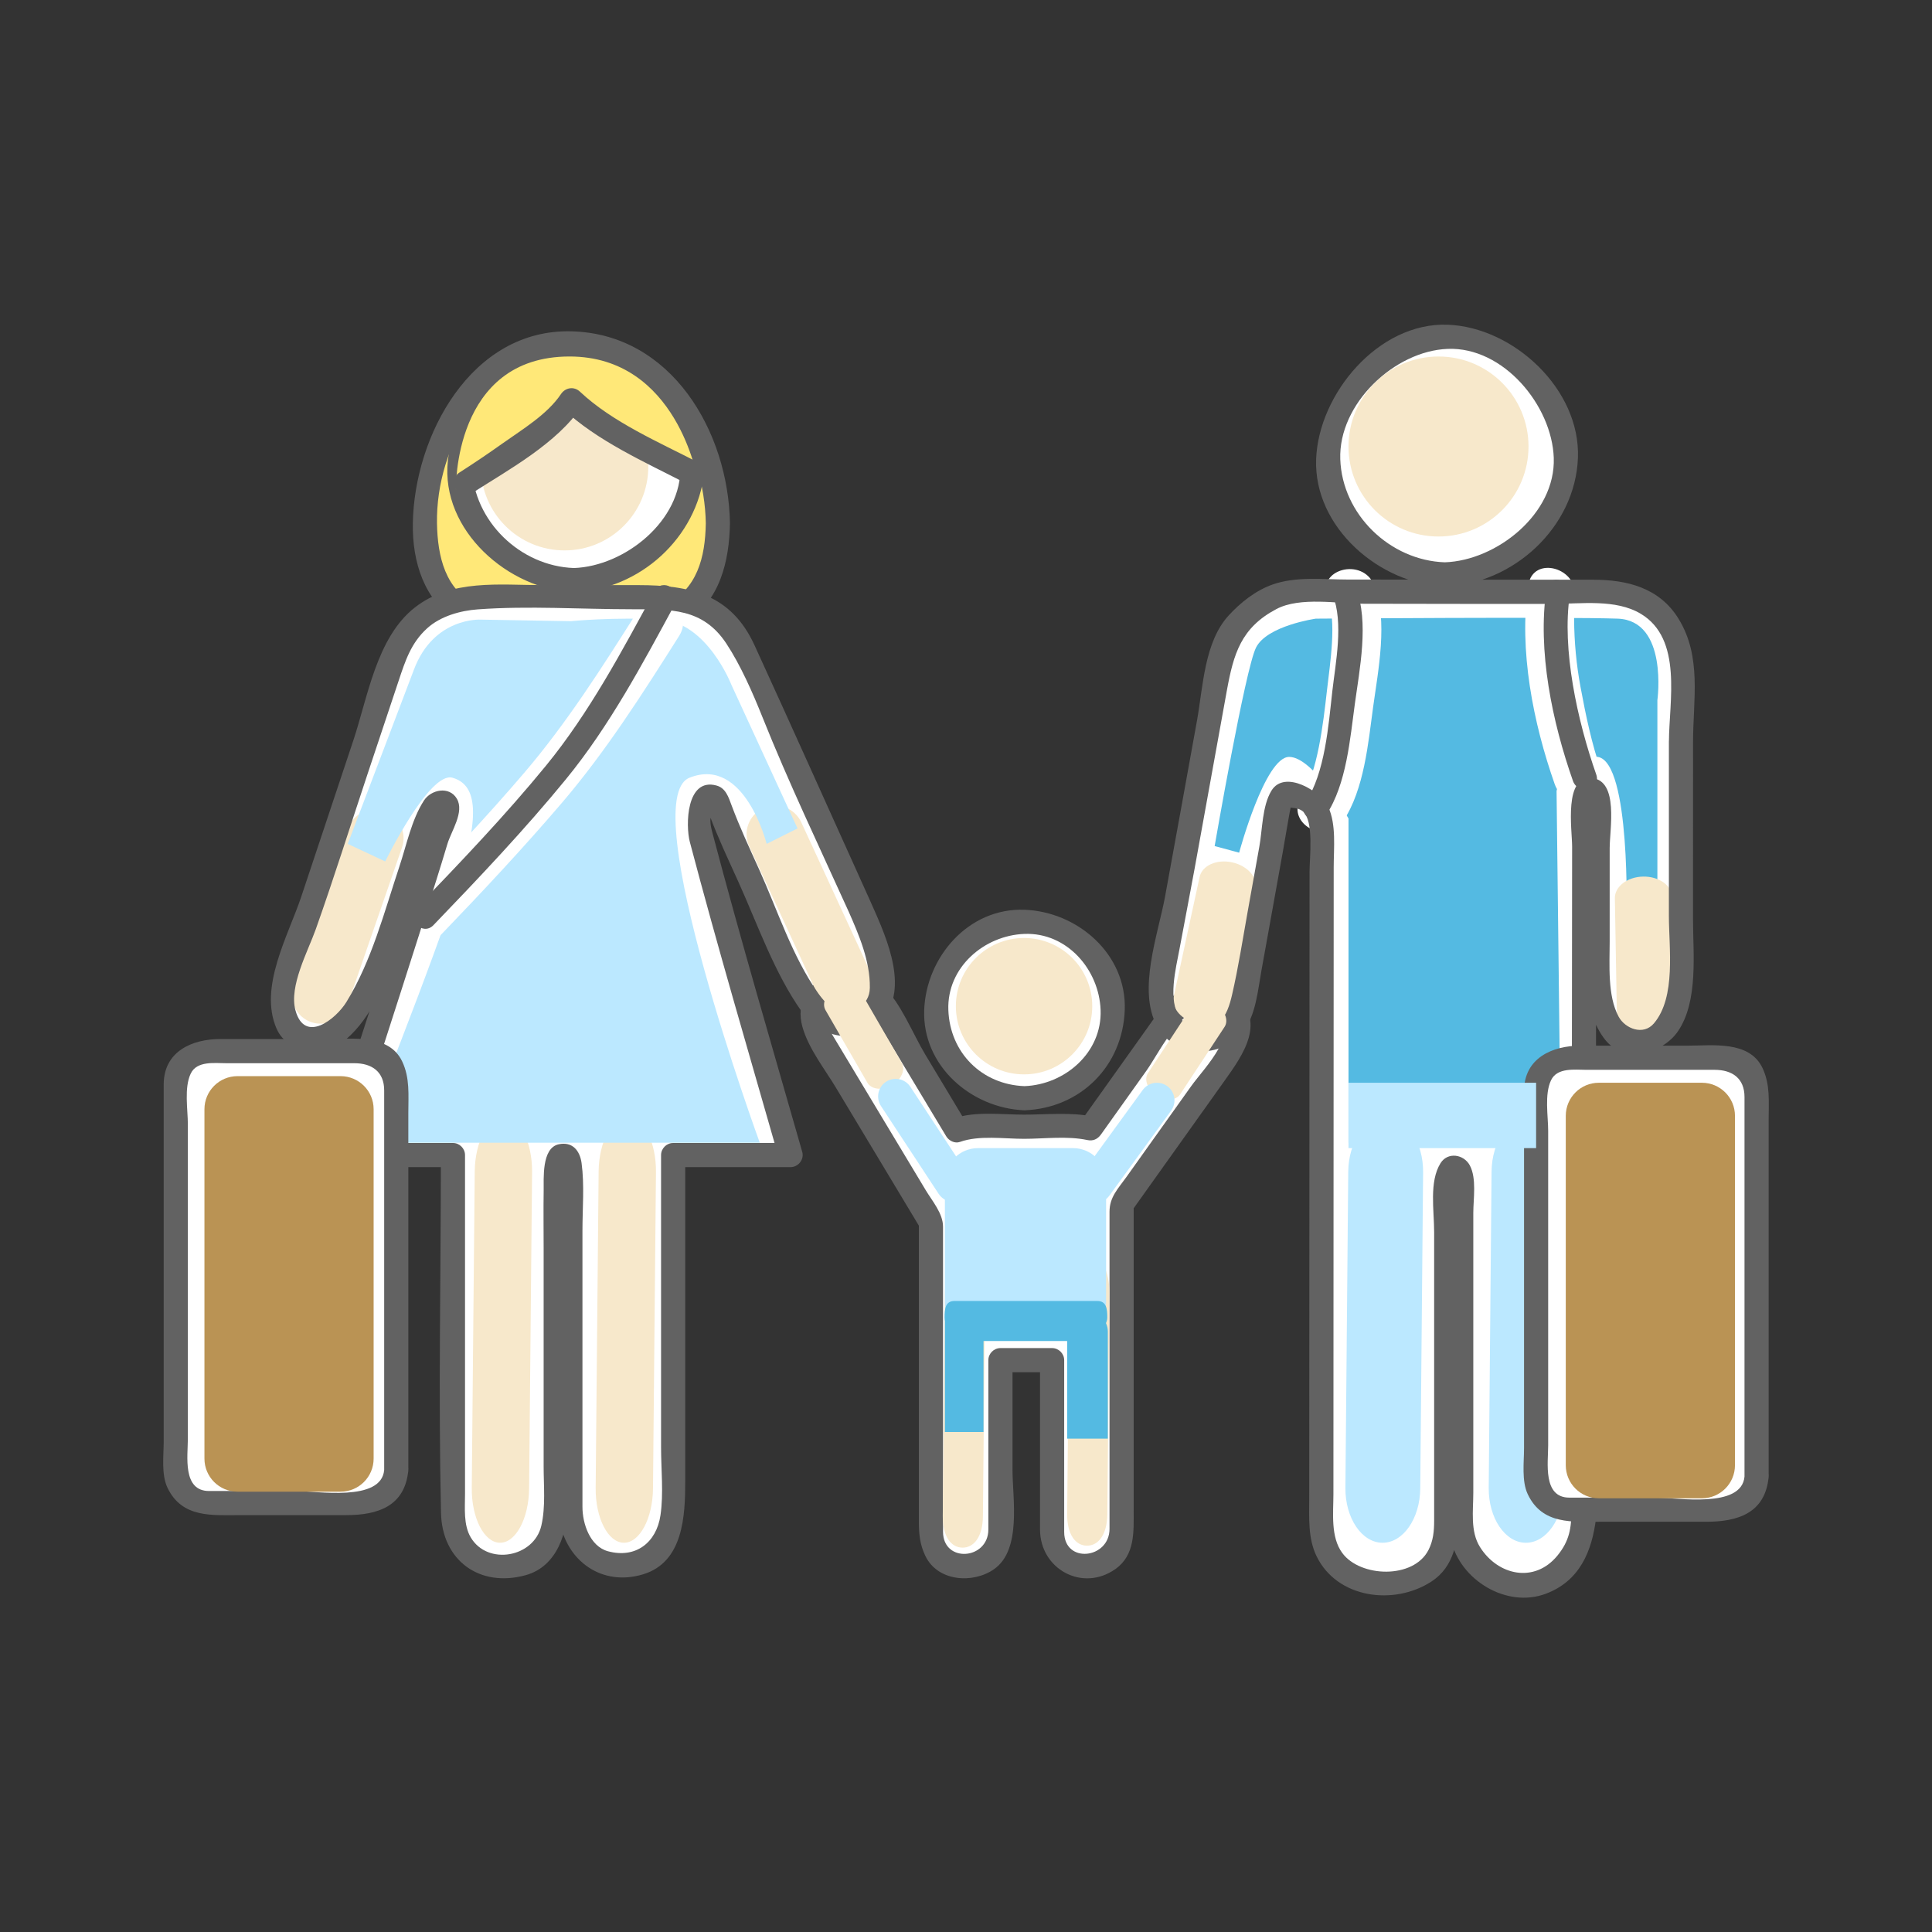 <?xml version="1.0" encoding="utf-8"?>
<!-- Generator: Adobe Illustrator 15.1.0, SVG Export Plug-In . SVG Version: 6.00 Build 0)  -->
<!DOCTYPE svg PUBLIC "-//W3C//DTD SVG 1.1//EN" "http://www.w3.org/Graphics/SVG/1.1/DTD/svg11.dtd">
<svg version="1.1" id="Layer_1" xmlns="http://www.w3.org/2000/svg" xmlns:xlink="http://www.w3.org/1999/xlink" x="0px" y="0px"
	 width="400px" height="400px" viewBox="0 0 400 400" enable-background="new 0 0 400 400" xml:space="preserve">
<rect x="0" y="0" width="400" height="400" fill="#333333" stroke="none"/>
<g>
	<g>
		<path fill="#FFE878" d="M148.629,108.337c0,20.568-13.579,22.1-30.328,22.1s-30.326-1.532-30.326-22.1
			c0-20.567,13.577-37.242,30.326-37.242C135.051,71.095,148.629,87.769,148.629,108.337z"/>
		<g>
			<path fill="#626262" d="M146.129,108.337c-0.119,7.101-1.757,13.627-8.483,17.028c-5.718,2.891-13.126,2.556-19.345,2.571
				c-6.407,0.016-13.376,0.086-19.343-2.571c-6.812-3.034-8.369-10.228-8.483-17.028c-0.27-16.083,10.239-34.305,27.826-34.742
				C136.266,73.149,145.876,92.946,146.129,108.337c0.053,3.221,5.053,3.226,5,0c-0.312-18.908-12.05-39.226-32.828-39.742
				c-20.766-0.516-32.528,21.639-32.826,39.742c-0.133,8.05,2.335,15.931,9.313,20.459c6.661,4.322,15.91,4.122,23.513,4.141
				c7.907,0.02,16.467-0.103,23.514-4.141c7.267-4.164,9.185-12.708,9.314-20.459C151.183,105.111,146.183,105.116,146.129,108.337z
				"/>
		</g>
	</g>
	<g>
		<g>
			<path fill="#FFFFFF" d="M118.826,120.104c12.161,0,24.536-11.49,24.536-23.651c0-12.154-11.783-24.531-23.943-24.531
				c-12.154,0-24.244,12.675-24.244,24.827C95.175,108.909,106.672,120.104,118.826,120.104z M177.811,187.354
				c-8.36-18.468-11.887-26.271-15.847-35.026c-4.279-11.777-3.966-8.756-7.926-17.511c-3.968-8.756-10.291-11.175-16.371-11.175
				c-13.194,0-3.457,0-13.496,0c-12.214,0-12.16,0-24.314,0c-6.079,0-15.196,3.042-18.238,12.161
				c-3.039,9.116-3.039,9.116-6.08,18.232c-3.037,9.118-9.117,27.356-12.154,36.476c-3.042,9.116-9.123,21.274,0,24.313
				c9.117,3.039,15.196-15.197,18.234-24.313c3.042-9.119,3.042-9.119,6.079-18.234c0.646-1.662,1.859-6.943,4.224-6.059
				c1.489,0.594,0,2.66-1.187,6.059c-2.353,8.604-21.276,66.866-21.276,66.866h24.319c0,0,0,65.849,0,72.94
				c0,6.082,2.093,12.252,10.352,12.252c8.071,0,10.925-6.17,10.925-12.252v-63.824c0-6.079,0.199-9.022,1.705-9.022
				c1.531,0,1.332,2.943,1.332,9.022v63.824c0,3.776,1.898,12.063,10.826,12.063c8.077,0,10.449-8.011,10.449-12.063
				c0-24.313,0-72.94,0-72.94h24.313c0,0-16.485-57.688-18.842-67.011c-0.901-4.275,0.591-5.806,1.977-6.877
				c1.987-0.77,1.02,0.155,5.245,9.491c3.961,8.755,3.961,8.755,7.928,17.512c1.609,3.553,4.178,10.035,7.251,14.641
				c2.147,3.225,4.545,5.524,7.03,5.271c7.254-0.751,10.239-4.967,7.098-15.568C180.578,193.935,179.401,190.868,177.811,187.354z
				 M299.135,118.92c12.41,0,25.059-11.726,25.059-24.138c0-12.407-12.039-25.051-24.453-25.051
				c-12.406,0-24.75,12.938-24.75,25.348C274.988,107.492,286.727,118.92,299.135,118.92z M348.025,153.553
				c0-12.171,0.809-11.003,0-18.613c-3.101-9.313-9.308-12.414-15.515-12.414H304.59c-12.467,0-18.521-0.038-30.934-0.038
				c-6.201,0-7.961-0.387-13.24,2.903c-7.445,5.878-6.938,6.602-10.484,26.142c-1.75,9.656-4.813,26.508-6.77,37.278
				c-1.75,9.646-6.104,24.357,3.556,26.113c9.168,1.663,10.271-4.893,12.034-14.633c2.502-13.764,3.117-17.342,4.593-25.47
				c1.612-8.886,1.38-10.489,3.166-10.165c1.8,0.325,7.118-0.73,7.118,8.87c0,8.896-0.064,134.13-0.064,141.373
				c0,6.204,3.309,12.853,12.653,12.853c9.317,0,13.204-5.453,13.204-11.659v-65.15c0-6.209,0.214-9.215,1.746-9.215
				c1.566,0,1.361,3.006,1.361,9.215v65.15c0,3.854,4.09,12.244,13.402,12.244c6.207,0,11.912-7.978,11.912-12.112
				c0-24.816,0.146-135.262,0.146-143.071c0-4.23-0.365-9.604,1.221-9.604c1.582,0,1.557,1.459,1.557,7.561v23.895
				c0,16.318,2.531,20.604,8.738,20.604c9.307,0,8.52-15.938,8.52-24.82V153.553L348.025,153.553z"/>
		</g>
	</g>
	<path fill="#54BAE2" d="M279.193,169.465v67.118h43.934l-0.857-72.823c0,0,1.699-8.165,8.545-7.05
		c6.85,1.115,5.934,33.383,5.934,33.383l6.395,0.762v-45.894c0,0,2.281-16.488-8.219-16.876c-10.497-0.388-62.492,0-62.492,0
		s-10.133,1.438-12.393,6.002c-2.256,4.565-8.559,41.082-8.559,41.082l5.07,1.369c0,0,5.338-19.829,10.357-19.829
		C271.932,156.71,279.193,169.465,279.193,169.465z"/>
	<g>
		<g>
			<path fill="#FFFFFF" d="M274.868,123.819c1.946,4.814,0.507,13.466-0.149,19.241c-0.758,6.675-1.906,16.847-5.24,21.849
				c-3.588,5.383,5.076,10.384,8.636,5.047c4.332-6.5,5.173-16.239,6.188-23.666c0.998-7.289,3.137-17.89,0.209-25.129
				C282.126,115.263,272.449,117.837,274.868,123.819L274.868,123.819z"/>
		</g>
	</g>
	<g>
		<g>
			<path fill="#FFFFFF" d="M316.407,121.196c-1.996,13.375,1.036,28.52,5.479,41.153c2.123,6.042,11.786,3.441,9.644-2.658
				c-1.979-5.626-3.201-11.547-4.29-17.396c-0.868-4.663-1.308-9.361-1.339-14.102c-0.008-1.192,0.048-2.384,0.119-3.574
				c0.032-0.552,0.308-2.618,0.029-0.765C326.991,117.549,317.355,114.836,316.407,121.196L316.407,121.196z"/>
		</g>
	</g>
	<g>
		<g>
			<path fill="#FFFFFF" d="M212.109,227.373c10.084,0,18.26-8.174,18.26-18.259c0-10.084-8.176-18.26-18.26-18.26
				c-10.086,0-18.263,8.176-18.263,18.26C193.847,219.199,202.023,227.373,212.109,227.373z M253.533,207.073
				c-3.236-2.306-7.729-1.554-10.035,1.682l-17.721,24.864c-0.771-0.219-1.579-0.344-2.42-0.344h-21.765
				c-1.253,0-2.442,0.265-3.522,0.732l-16.29-27.105c-2.047-3.406-6.467-4.508-9.871-2.461c-3.405,2.048-4.506,6.465-2.461,9.869
				l22.994,38.26c0.092,0.152,0.193,0.298,0.296,0.441v64.19c0,3.973,3.222,7.189,7.195,7.189c3.97,0,7.191-3.219,7.191-7.189
				v-35.601h10.697v35.601c0,3.973,3.221,7.189,7.193,7.189c3.976,0,7.193-3.219,7.193-7.189v-67.828l23.002-32.271
				C257.52,213.873,256.768,209.38,253.533,207.073z"/>
		</g>
		<g>
			<g>
				<path fill="#626262" d="M212.109,229.873c11.604-0.428,20.332-9.155,20.76-20.759c0.426-11.596-9.795-20.357-20.76-20.76
					c-11.598-0.426-20.359,9.794-20.763,20.76C190.921,220.711,201.145,229.47,212.109,229.873c3.226,0.118,3.214-4.882,0-5
					c-8.838-0.323-15.438-6.921-15.763-15.759c-0.325-8.832,7.417-15.454,15.763-15.76c8.83-0.325,15.453,7.416,15.76,15.76
					c0.324,8.831-7.416,15.452-15.76,15.759C208.895,224.991,208.885,229.991,212.109,229.873z"/>
				<path fill="#626262" d="M254.795,204.915c-8.646-5.06-13.515,2.661-17.879,8.785c-4.434,6.219-8.863,12.438-13.297,18.657
					c0.941-0.385,1.883-0.768,2.824-1.149c-4.646-0.992-9.75-0.433-14.463-0.433c-4.633,0-10.123-0.768-14.574,0.82
					c0.94,0.385,1.882,0.769,2.822,1.149c-2.884-4.8-5.769-9.601-8.653-14.399c-2.623-4.363-5.042-10.683-8.792-14.262
					c-6.416-6.121-19.438-1.443-16.652,8.508c1.263,4.512,4.588,8.688,6.968,12.646c4.087,6.801,8.174,13.603,12.262,20.4
					c1.339,2.229,2.679,4.457,4.018,6.688c0.282,0.469,0.563,0.938,0.845,1.404c0.16,0.268,0.016-1.313,0.016-0.227
					c0,12.672,0,25.344,0,38.016c0,7.799,0,15.597,0,23.395c0,2.575,0.176,4.765,1.323,7.181c2.56,5.387,9.917,5.843,14.268,2.769
					c5.729-4.049,3.797-14.606,3.797-20.57c0-7.563,0-15.125,0-22.688c-0.833,0.832-1.667,1.666-2.5,2.5c3.565,0,7.132,0,10.697,0
					c-0.833-0.834-1.667-1.668-2.5-2.5c0,11.681,0,23.359,0,35.043c0,8.223,8.791,13.021,15.593,8.215
					c4.119-2.91,3.796-7.739,3.796-12.144c0-14.651,0-29.308,0-43.961c0-5.729,0-11.457,0-17.188c0-0.573,0-1.147,0-1.725
					c0-1.182-0.332,0.776-0.267,0.686c1.173-1.646,2.347-3.291,3.52-4.938c5.124-7.188,10.249-14.379,15.373-21.568
					c4.139-5.805,9.104-12.596,1.963-18.723c-2.435-2.086-5.986,1.434-3.535,3.535c5.439,4.666-2.261,11.983-5.189,16.096
					c-4.449,6.242-8.896,12.484-13.35,18.729c-1.741,2.443-3.515,4.165-3.515,7.204c0,5.364,0,10.729,0,16.094
					c0,14.886,0,29.77,0,44.651c0,1.639,0,3.275,0,4.915c0,6.24-9.389,7.303-9.389,0.641c0-5.592,0-11.184,0-16.774
					c0-6.263,0-12.524,0-18.787c0-1.363-1.138-2.5-2.5-2.5c-3.565,0-7.132,0-10.697,0c-1.362,0-2.5,1.137-2.5,2.5
					c0,11.681,0,23.359,0,35.043c0,6.312-9.387,7.014-9.387,0.476c0-1.35,0-2.699,0-4.049c0-6.538,0-13.076,0-19.614
					c0-13.164,0-26.328,0-39.492c0-2.74-2.211-5.277-3.579-7.553c-3.953-6.578-7.907-13.154-11.86-19.732
					c-2.498-4.154-4.995-8.312-7.492-12.467c-1.558-2.593-2.052-5.486,0.863-7.615c3.186-2.324,5.901,0.649,7.389,3.127
					c5.117,8.516,10.234,17.029,15.352,25.543c0.545,0.908,1.769,1.525,2.823,1.149c3.997-1.429,9.085-0.644,13.245-0.644
					c4.216,0,8.972-0.637,13.133,0.254c1.185,0.253,2.135-0.184,2.822-1.148c3.146-4.414,6.291-8.828,9.438-13.242
					c2.938-4.123,8.479-16.162,14.896-12.406C255.061,210.863,257.575,206.541,254.795,204.915z"/>
			</g>
		</g>
	</g>
	<circle fill="#F7E8CB" cx="297.828" cy="92.443" r="18.635"/>
	<circle fill="#F7E8CB" cx="116.886" cy="96.621" r="17.335"/>
	<path fill="#F7E8CB" d="M71.982,207.952c-1.071,3.1-4.451,4.737-7.55,3.666l0,0c-3.096-1.072-4.736-4.45-3.665-7.548l11.245-32.472
		c1.072-3.096,4.452-4.737,7.549-3.664l0,0c3.098,1.071,4.738,4.451,3.666,7.548L71.982,207.952z"/>
	<path fill="#F7E8CB" d="M180.286,201.443c1.372,2.974,0.071,6.498-2.904,7.873l0,0c-2.977,1.369-6.502,0.07-7.874-2.904
		l-14.396-31.201c-1.373-2.974-0.073-6.501,2.901-7.872l0,0c2.978-1.374,6.502-0.074,7.876,2.901L180.286,201.443z"/>
	<path fill="#F7E8CB" d="M109.546,308.156c-0.057,6.244-2.764,11.282-6.041,11.253l0,0c-3.279-0.03-5.888-5.122-5.83-11.358
		l0.613-65.48c0.059-6.241,2.764-11.283,6.042-11.256l0,0c3.277,0.035,5.89,5.117,5.83,11.364L109.546,308.156z"/>
	<path fill="#F7E8CB" d="M135.196,308.156c-0.059,6.244-2.763,11.282-6.041,11.253l0,0c-3.278-0.03-5.889-5.122-5.829-11.358
		l0.611-65.48c0.06-6.241,2.765-11.283,6.042-11.256l0,0c3.279,0.035,5.89,5.117,5.831,11.364L135.196,308.156z"/>
	<path fill="#F7E8CB" d="M203.504,313.914c-0.041,4.372-1.938,6.53-4.232,6.51l0,0c-2.297-0.02-4.124-2.214-4.082-6.583l0.431-45.86
		c0.039-4.369,1.934-7.902,4.229-7.879l0,0c2.294,0.021,4.125,3.582,4.083,7.957L203.504,313.914z"/>
	<path fill="#F7E8CB" d="M229.258,313.504c-0.043,4.371-1.936,6.531-4.23,6.511l0,0c-2.299-0.021-4.125-2.219-4.082-6.586
		l0.428-45.856c0.045-4.373,1.938-7.904,4.23-7.883l0,0c2.299,0.022,4.125,3.584,4.084,7.959L229.258,313.504z"/>
	<path fill="#BBE8FF" d="M294.047,308.183c-0.055,6.241-3.57,11.271-7.848,11.229l0,0c-4.279-0.039-7.701-5.137-7.646-11.372
		l0.588-65.476c0.059-6.238,3.572-11.272,7.852-11.232l0,0c4.279,0.041,7.705,5.132,7.646,11.378L294.047,308.183z"/>
	<path fill="#BBE8FF" d="M323.719,308.183c-0.055,6.241-3.57,11.271-7.848,11.229l0,0c-4.279-0.039-7.703-5.137-7.646-11.372
		l0.588-65.476c0.057-6.238,3.572-11.272,7.852-11.232l0,0c4.279,0.041,7.703,5.132,7.646,11.378L323.719,308.183z"/>
	<path fill="#F7E8CB" d="M254.594,208.895c-0.51,2.366-3.521,3.725-6.725,3.03l0,0c-3.205-0.694-5.385-3.175-4.873-5.541
		l5.369-24.816c0.514-2.366,3.523-3.725,6.727-3.029l0,0c3.203,0.693,5.383,3.171,4.871,5.541L254.594,208.895z"/>
	<path fill="#F7E8CB" d="M346.641,211.155c0.045,2.421-2.582,4.43-5.854,4.483l0,0c-3.279,0.057-5.965-1.861-6.008-4.281
		l-0.439-25.386c-0.036-2.42,2.584-4.431,5.859-4.484l0,0c3.273-0.057,5.963,1.859,6.008,4.281L346.641,211.155z"/>
	<path fill="#BBE8FF" d="M118.186,128.61l-18.636-0.324c0,0-9.749-0.588-13.856,10.368l-13.695,36.06l7.76,3.642
		c0,0,9.129-18.706,13.922-17.335c4.793,1.369,5.914,6.986,1.412,21.25c-5.291,16.764-20.354,54.313-20.354,54.313h82.563
		c0,0-25.962-70.999-14.551-75.563c11.413-4.564,15.976,13.694,15.976,13.694l6.392-3.195l-13.694-29.746
		c0,0-5.013-12.91-14.603-13.492C127.229,127.698,118.186,128.61,118.186,128.61z"/>
	<g>
		<g>
			<path fill="#FFFFFF" d="M131.98,126.597c-7.263,11.48-14.619,23.083-23.46,33.423c-7.707,9.015-15.859,17.674-24.081,26.221
				c-4.469,4.646,2.595,11.727,7.071,7.07c8.48-8.816,16.856-17.77,24.807-27.068c9.147-10.7,16.784-22.722,24.299-34.599
				C144.074,126.177,135.418,121.164,131.98,126.597L131.98,126.597z"/>
		</g>
	</g>
	<g>
		<g>
			<g>
				<path fill="#626262" d="M179.97,186.093c-7.933-17.521-15.765-35.08-23.771-52.537c-4.851-10.573-13.403-12.413-24.036-12.413
					c-6.563,0-13.126,0-19.689,0c-9.017,0-19.059-1.314-26.638,4.673c-7.884,6.228-9.663,18.434-12.706,27.555
					c-3.584,10.742-7.16,21.486-10.74,32.229c-2.711,8.135-8.854,18.753-5.144,27.335c2.41,5.576,10.291,5.742,14.358,2.281
					c5.58-4.75,8.299-12.351,10.719-19.048c2.772-7.675,5.208-15.487,7.787-23.229c0.184-0.509,0.357-1.021,0.521-1.537
					c0.112-0.323,0.224-0.646,0.336-0.969c1.055-1.247,0.707-2.215-1.044-2.905c-0.374,1.616-1.319,3.106-1.773,4.712
					c-0.476,1.685-0.995,3.358-1.511,5.032c-6.291,20.474-12.973,40.833-19.589,61.204c-0.506,1.561,0.841,3.164,2.411,3.164
					c8.105,0,16.212,0,24.319,0c-0.833-0.832-1.667-1.666-2.5-2.5c0,24.678-0.527,49.412,0.024,74.082
					c0.222,9.854,7.974,15.513,17.497,12.912c6.604-1.801,8.755-8.973,8.755-15.021c0-13.271,0-26.542,0-39.813
					c0-6.455,0-12.91,0-19.365c0-1.196,0-2.396,0-3.594c0-1.967,0.028-3.925,0.167-5.886c0.148-2.101-2.292-2.069-2.158,0
					c0.124,1.923,0.032,3.877,0.028,5.804c-0.025,11.303,0,22.604,0,33.904c0,7.363,0,14.729,0,22.093
					c0,3.445-0.347,7.147,0.251,10.566c1.479,8.442,8.821,13.699,17.318,11.12c8.308-2.522,8.706-12.124,8.706-19.177
					c0-22.542,0-45.083,0-67.626c-0.833,0.834-1.667,1.668-2.5,2.5c8.104,0,16.209,0,24.313,0c1.613,0,2.858-1.599,2.411-3.164
					c-6.271-21.943-12.739-43.854-18.561-65.921c-0.455-1.724-0.909-3.605,0.459-5.041c-0.603,0.118-1.183-0.041-1.74-0.475
					c0.309,0.568,0.486,1.274,0.71,1.875c1.723,4.623,3.843,9.084,5.875,13.576c4.071,8.997,7.449,18.902,13.179,26.988
					c4.132,5.83,12.32,7.146,17.053,1.067C188.357,203.755,182.879,192.671,179.97,186.093c-1.302-2.942-5.608-0.396-4.316,2.523
					c2.198,4.973,4.504,10.345,4.438,15.877c-0.021,1.899-0.896,3.305-2.472,4.256c-3.51,2.12-6.21-0.272-8.223-3.113
					c-5.356-7.559-8.433-17.248-12.242-25.668c-1.978-4.365-4.001-8.704-5.676-13.196c-0.627-1.684-1.203-3.613-3.139-4.138
					c-6.267-1.702-6.425,8.238-5.517,11.683c5.783,21.924,12.218,43.689,18.446,65.49c0.805-1.056,1.607-2.108,2.411-3.164
					c-8.104,0-16.209,0-24.313,0c-1.363,0-2.5,1.139-2.5,2.5c0,15,0,30,0,45c0,5.182,0,10.361,0,15.543
					c0,4.563,0.542,9.514-0.124,14.033c-0.837,5.688-5.158,9.009-10.885,7.445c-3.724-1.016-5.268-5.742-5.268-9.163
					c0-11.937,0-23.872,0-35.81c0-7.142,0-14.281,0-21.422c0-4.558,0.43-9.48-0.181-13.97c-0.355-2.606-1.924-4.489-4.729-3.89
					c-3.585,0.769-3.078,7.146-3.12,9.615c-0.063,3.898-0.007,7.805-0.007,11.703c0,15.109,0,30.223,0,45.332
					c0,4.005,0.438,8.404-0.482,12.335c-1.54,6.574-11.103,8.277-14.594,2.433c-1.561-2.614-1.201-6.104-1.201-9.052
					c0-15.035,0-30.07,0-45.105c0-8.344,0-16.688,0-25.03c0-1.361-1.138-2.5-2.5-2.5c-8.106,0-16.213,0-24.319,0
					c0.804,1.055,1.606,2.108,2.411,3.166c3.711-11.429,7.4-22.863,11.07-34.304c2.498-7.789,4.988-15.582,7.429-23.389
					c0.765-2.445,1.522-4.895,2.253-7.35c0.801-2.696,3.573-6.657,1.97-9.392c-1.574-2.687-5.347-1.917-6.831,0.39
					c-2.551,3.965-3.574,9.149-5.05,13.579c-3.153,9.461-5.733,19.562-10.993,28.121c-2.15,3.497-8.615,8.729-10.542,1.729
					c-1.38-5.01,2.573-12.212,4.206-16.813c3.788-10.672,7.176-21.501,10.756-32.246c2.127-6.382,4.256-12.764,6.384-19.146
					c1.393-4.176,2.563-7.85,5.9-10.89c2.769-2.521,6.855-3.667,10.502-3.934c10.512-0.769,21.366-0.023,31.907-0.023
					c7.967,0,14.681-0.284,19.554,7.103c2.926,4.435,5.463,10.201,7.449,15.171c5.435,13.6,11.774,26.854,17.817,40.199
					C176.979,191.55,181.288,189.007,179.97,186.093z"/>
				<path fill="#626262" d="M118.826,122.604c13.588-0.47,25.485-11.266,26.985-24.803c1.556-14.039-11.958-26.883-25.043-28.329
					c-14.253-1.575-26.647,12.909-28.044,25.925C91.177,109.822,105.355,122.132,118.826,122.604c3.226,0.113,3.215-4.887,0-5
					c-11.111-0.39-20.748-9.669-21.151-20.855c-0.405-11.211,10.972-21.915,21.744-22.326c11.303-0.431,21.069,11.48,21.443,22.031
					c0.4,11.32-11.524,20.788-22.036,21.151C115.61,117.716,115.6,122.716,118.826,122.604z"/>
				<path fill="#626262" d="M299.135,121.42c14.174-0.49,27.021-12.252,27.559-26.638c0.529-14.207-13.348-27.043-26.953-27.551
					c-14.395-0.537-26.762,14.368-27.25,27.848C271.973,109.263,285.754,120.968,299.135,121.42c3.227,0.109,3.215-4.891,0-5
					c-11.361-0.384-21.248-9.904-21.646-21.341c-0.398-11.475,11.213-22.427,22.25-22.848c11.569-0.441,21.569,11.751,21.952,22.551
					c0.412,11.584-11.803,21.266-22.558,21.638C295.92,116.532,295.909,121.532,299.135,121.42z"/>
				<path fill="#626262" d="M350.525,153.553c0.031-8.771,1.828-17.617-3.006-25.458c-3.955-6.416-10.66-8.07-17.662-8.07
					c-16.914,0-33.83-0.017-50.746-0.035c-5.122-0.005-10.741-0.708-15.662,1.036c-3.479,1.232-6.604,3.71-9.08,6.414
					c-5.029,5.49-5.293,14.76-6.527,21.651c-2.179,12.161-4.41,24.313-6.617,36.468c-1.402,7.723-5.815,19.48-1.642,26.962
					c3.7,6.629,13.388,6.772,17.847,0.992c2.582-3.347,3.01-8.565,3.735-12.559c1.05-5.781,2.092-11.564,3.128-17.348
					c0.842-4.691,1.698-9.379,2.484-14.081c0.145-0.865,0.306-1.723,0.496-2.579c0.334-1.488-1.689,0.107-0.763,0.207
					c1.146,0.123,2.332,0.063,3.263,0.858c2.299,1.968,1.354,9.539,1.354,12.521c-0.013,30.757-0.029,61.514-0.045,92.27
					c-0.007,12.471-0.014,24.938-0.02,37.408c-0.002,4.047-0.293,8.293,1.543,12.037c4.268,8.695,15.979,10.218,23.729,5.214
					c4.739-3.061,5.587-8.488,5.587-13.649c0-5.879,0-11.76,0-17.639c0-14.182,0-28.363,0-42.545c0-0.896,0-1.794,0-2.689
					c0-1.578,0.027-3.151,0.089-4.729c0.027-0.399,0.058-0.798,0.084-1.196c0.675-1.563-0.055-1.953-2.182-1.17
					c0.575,2.146,0.116,4.981,0.116,7.174c0,4.012,0,8.021,0,12.031c0,15.116,0,30.232,0,45.35c0,3.428-0.367,7.1,0.398,10.472
					c1.887,8.299,11.504,14.111,19.572,11.113c14.084-5.234,10.348-24.698,10.357-36.312c0.03-34.809,0.076-69.615,0.114-104.424
					c0.005-4.65,0.011-9.301,0.015-13.952c0.002-2.172-0.023-4.344-0.034-6.516c0.008-0.458,0.017-0.917,0.022-1.376
					c0.506-1.569-0.264-2.101-2.305-1.595c0.143,1.182,0.084,2.417,0.091,3.603c0.009,1.154,0.002,2.31,0.002,3.464
					c0,6.957,0,13.913,0,20.87c0,6.959-0.514,15.658,4.028,21.469c4.016,5.135,11.963,2.938,15.127-1.717
					c4.255-6.26,3.104-16.125,3.104-23.258C350.525,178.013,350.525,165.783,350.525,153.553c0-3.225-5-3.225-5,0
					c0,12.014,0,24.028,0,36.043c0,6.65,1.524,16.816-3.088,22.272c-2.205,2.61-5.972,1.101-7.311-1.369
					c-2.354-4.347-1.859-10.808-1.859-15.55c0-6.443,0-12.889,0-19.333c0-3.99,1.904-13.914-3.627-14.521
					c-5.957-0.654-4.146,10.665-4.149,14.203c-0.005,4.651-0.011,9.301-0.015,13.952c-0.039,34.809-0.084,69.616-0.115,104.424
					c-0.006,6.322-0.012,12.646-0.014,18.968c-0.003,3.719-0.396,6.365-2.896,9.423c-4.746,5.8-12.33,4.129-16.039-1.771
					c-2.045-3.253-1.381-7.582-1.381-11.23c0-7.188,0-14.375,0-21.563c0-12.126,0-24.252,0-36.377c0-2.892,0.72-7.136-0.719-9.838
					c-1.222-2.297-4.566-2.872-6.071-0.454c-2.38,3.822-1.317,9.76-1.317,14.225c0,14.617,0,29.234,0,43.854
					c0,5.317,0,10.638,0,15.956c0,2.124-0.181,4.104-1.179,6.053c-3.106,6.063-14.101,5.661-17.821,0.637
					c-2.475-3.34-1.859-8.26-1.855-12.221c0.002-5.301,0.005-10.601,0.007-15.9c0.008-16.197,0.018-32.396,0.022-48.597
					c0.008-16.313,0.019-32.631,0.024-48.945c0.002-5.447,0.005-10.894,0.007-16.34c0.002-3.982,0.564-8.782-1.107-12.445
					c-1.471-3.222-9.064-7.901-11.795-3.388c-1.918,3.171-1.854,8.045-2.496,11.575c-0.812,4.473-1.606,8.949-2.41,13.424
					c-1.035,5.754-1.924,11.563-3.241,17.263c-0.486,2.104-1.142,4.209-2.679,5.783c-1.909,1.952-6.584,1.021-8.067-0.988
					c-2.656-3.597-0.853-10.385-0.127-14.312c1.032-5.585,2.129-11.156,3.146-16.746c2.221-12.226,4.416-24.456,6.642-36.681
					c1.407-7.731,2.962-13.073,10.269-16.938c4.91-2.597,12.783-1.108,18.111-1.101c6.77,0.009,13.537,0.028,20.307,0.031
					c6.281,0.003,12.564,0,18.848,0c5.83,0,12.962-1.063,18.166,2.043c8.734,5.212,5.865,18.14,5.838,26.484
					C345.514,156.777,350.514,156.776,350.525,153.553z"/>
			</g>
		</g>
	</g>
	<g>
		<path fill="#FFFFFF" d="M363.68,305.717c0,3.784-3.064,6.851-6.848,6.851h-31.951c-3.783,0-6.848-3.064-6.848-6.851v-79.878
			c0-3.78,3.064-6.848,6.848-6.848h31.951c3.781,0,6.848,3.063,6.848,6.848V305.717z"/>
		<g>
			<path fill="#626262" d="M361.18,305.717c-0.599,6.68-13.902,4.351-18.33,4.351c-5.977,0-11.951,0-17.928,0
				c-5.559,0-4.389-7.261-4.389-10.831c0-6.577,0-13.154,0-19.73c0-15.119,0-30.238,0-45.357c0-3.088-0.801-7.563,0.594-10.5
				c1.273-2.684,4.948-2.153,7.336-2.153c3.799,0,7.598,0,11.396,0c5.045,0,10.089,0,15.134,0c3.667,0,6.188,1.772,6.188,5.627
				c0,8.313,0,16.623,0,24.935C361.18,269.939,361.18,287.829,361.18,305.717c0,3.227,5,3.227,5,0c0-24.652,0-49.308,0-73.962
				c0-3.69,0.354-7.207-1.274-10.635c-2.724-5.729-10.355-4.629-15.481-4.629c-7.392,0-14.781,0-22.174,0
				c-5.854,0-11.715,2.563-11.715,9.411c0,24.634,0,49.266,0,73.896c0,2.936-0.526,6.839,0.771,9.569
				c3.016,6.354,9.247,5.696,15.146,5.696c7.267,0,14.532,0,21.801,0c6.509,0,12.25-1.762,12.931-9.351
				C366.469,302.504,361.465,302.532,361.18,305.717z"/>
		</g>
	</g>
	<g>
		<path fill="#FFFFFF" d="M82.04,304.349c0,3.781-3.065,6.849-6.848,6.849H43.241c-3.782,0-6.848-3.065-6.848-6.849V224.47
			c0-3.78,3.065-6.849,6.848-6.849h31.952c3.781,0,6.848,3.064,6.848,6.849L82.04,304.349L82.04,304.349z"/>
		<g>
			<path fill="#626262" d="M79.54,304.349c-0.598,6.677-13.906,4.349-18.331,4.349c-5.977,0-11.952,0-17.927,0
				c-5.559,0-4.389-7.261-4.389-10.83c0-6.577,0-13.154,0-19.73c0-15.119,0-30.238,0-45.356c0-3.089-0.801-7.564,0.594-10.503
				c1.273-2.684,4.947-2.152,7.336-2.152c3.798,0,7.597,0,11.396,0c5.044,0,10.089,0,15.133,0c3.668,0,6.188,1.775,6.188,5.628
				c0,8.313,0,16.623,0,24.935C79.54,268.572,79.54,286.46,79.54,304.349c0,3.226,5,3.226,5,0c0-24.653,0-49.309,0-73.963
				c0-3.69,0.351-7.206-1.276-10.635c-2.722-5.729-10.355-4.63-15.481-4.63c-7.393,0-14.783,0-22.175,0
				c-5.851,0-11.714,2.564-11.714,9.413c0,24.633,0,49.266,0,73.896c0,2.934-0.525,6.839,0.771,9.567
				c3.017,6.354,9.248,5.696,15.146,5.696c7.268,0,14.534,0,21.801,0c6.508,0,12.25-1.76,12.93-9.349
				C84.829,301.136,79.826,301.164,79.54,304.349z"/>
		</g>
	</g>
	<path fill="#BA9354" d="M77.356,301.99c0,3.782-3.064,6.848-6.848,6.848H49.175c-3.781,0-6.847-3.063-6.847-6.848v-72.338
		c0-3.782,3.065-6.848,6.847-6.848h21.334c3.782,0,6.848,3.063,6.848,6.848L77.356,301.99L77.356,301.99z"/>
	<path fill="#BA9354" d="M359.207,303.358c0,3.781-3.064,6.848-6.848,6.848h-21.336c-3.781,0-6.847-3.064-6.847-6.848v-72.337
		c0-3.78,3.063-6.848,6.847-6.848h21.336c3.783,0,6.848,3.065,6.848,6.848V303.358z"/>
	<g>
		<g>
			<path fill="#626262" d="M275.91,123.155c2.313,5.723,0.598,14.099-0.061,19.905c-0.798,7.017-1.482,16.955-5.58,23.111
				c-1.793,2.692,2.539,5.193,4.314,2.523c4.205-6.315,4.949-15.862,5.938-23.068c0.941-6.885,2.973-16.958,0.209-23.8
				C279.539,118.876,274.701,120.163,275.91,123.155L275.91,123.155z"/>
		</g>
	</g>
	<g>
		<g>
			<path fill="#626262" d="M320.188,121.861c-1.922,12.889,1.205,27.668,5.478,39.824c1.062,3.021,5.894,1.721,4.819-1.329
				c-3.942-11.226-7.146-25.97-5.478-37.166C325.479,120.037,320.661,118.68,320.188,121.861L320.188,121.861z"/>
		</g>
	</g>
	<g>
		<g>
			<path fill="#626262" d="M135.509,122.381c-6.697,12.375-13.521,25.205-22.456,36.125c-8.408,10.276-17.646,19.937-26.846,29.502
				c-2.235,2.322,1.296,5.862,3.535,3.534c9.434-9.808,18.854-19.733,27.474-30.269c8.995-10.995,15.87-23.914,22.61-36.37
				C141.361,122.069,137.044,119.545,135.509,122.381L135.509,122.381z"/>
		</g>
	</g>
	<circle fill="#F7E8CB" cx="212.021" cy="208.32" r="14.119"/>
	<path fill="#F7E8CB" d="M186.698,220.05c0.825,1.431-0.1,3.509-2.064,4.644l0,0c-1.966,1.131-4.229,0.888-5.056-0.541
		l-8.661-15.008c-0.826-1.433,0.099-3.511,2.065-4.644l0,0c1.966-1.132,4.229-0.892,5.057,0.541L186.698,220.05z"/>
	<path fill="#F7E8CB" d="M244.342,226.563c-0.877,1.332-3.08,1.431-4.922,0.218l0,0c-1.838-1.216-2.621-3.276-1.742-4.607
		l9.191-13.967c0.877-1.331,3.082-1.426,4.922-0.213l0,0c1.838,1.213,2.619,3.272,1.744,4.608L244.342,226.563z"/>
	<g>
		<path fill="#FFE878" d="M94.398,101.31c0,0,20.548-11.982,23.519-17.118c4.265,4.465,26.515,15.07,26.515,15.07
			s-4.251-25.454-26.515-25.454C93.744,73.808,94.398,101.31,94.398,101.31z"/>
	</g>
	<path fill="#BBE8FF" d="M229.01,269.658c0,3.781-3.064,6.846-6.848,6.846H202.48c-3.785,0-6.851-3.063-6.851-6.846v-25.104
		c0-3.782,3.065-6.847,6.851-6.847h19.682c3.781,0,6.848,3.063,6.848,6.847V269.658z"/>
	<path fill="#54BAE2" d="M203.629,296.479h-7.998v-22.824c0-2.205,1.79-3.995,4-3.995l0,0c2.207,0,3.998,1.79,3.998,3.995V296.479z"
		/>
	<path fill="#54BAE2" d="M229.363,297.854h-8.422v-22.158c0-2.327,1.885-4.211,4.211-4.211l0,0c2.33,0,4.211,1.884,4.211,4.211
		V297.854z"/>
	<path fill="#54BAE2" d="M229.252,272.814c0,1.912-2.922,4.83-4.83,4.83h-24.034c-1.911,0-4.829-2.918-4.829-4.83l0,0
		c0-1.909,0.18-3.461,2.092-3.461h29.508C229.068,269.354,229.252,270.905,229.252,272.814L229.252,272.814z"/>
	<path fill="#BBE8FF" d="M200.419,243.182c1.104,1.68,0.636,3.935-1.042,5.036l0,0c-1.679,1.101-3.933,0.638-5.036-1.041
		l-11.939-18.175c-1.104-1.682-0.637-3.934,1.043-5.036l0,0c1.678-1.103,3.932-0.637,5.033,1.041L200.419,243.182z"/>
	<path fill="#BBE8FF" d="M229.684,247.54c-1.181,1.627-3.455,1.985-5.08,0.805l0,0c-1.623-1.182-1.983-3.452-0.803-5.077
		l12.788-17.597c1.185-1.621,3.453-1.979,5.078-0.802l0,0c1.623,1.185,1.983,3.458,0.804,5.08L229.684,247.54z"/>
	<g>
		<g>
			<path fill="#626262" d="M97.681,102.126c7.633-4.884,17.656-10.34,22.779-18.014c-1.309,0.169-2.618,0.337-3.926,0.506
				c7.057,6.657,16.974,11.04,25.524,15.461c2.859,1.478,5.39-2.836,2.523-4.317c-8.134-4.206-17.809-8.354-24.514-14.679
				c-1.222-1.152-3.02-0.854-3.927,0.506c-2.823,4.229-8.042,7.333-12.102,10.223c-2.91,2.071-5.875,4.073-8.883,5.998
				C92.451,99.54,94.956,103.869,97.681,102.126L97.681,102.126z"/>
		</g>
	</g>
	<rect x="279.193" y="224.175" fill="#BBE8FF" width="38.84" height="13.532"/>
</g>
</svg>
